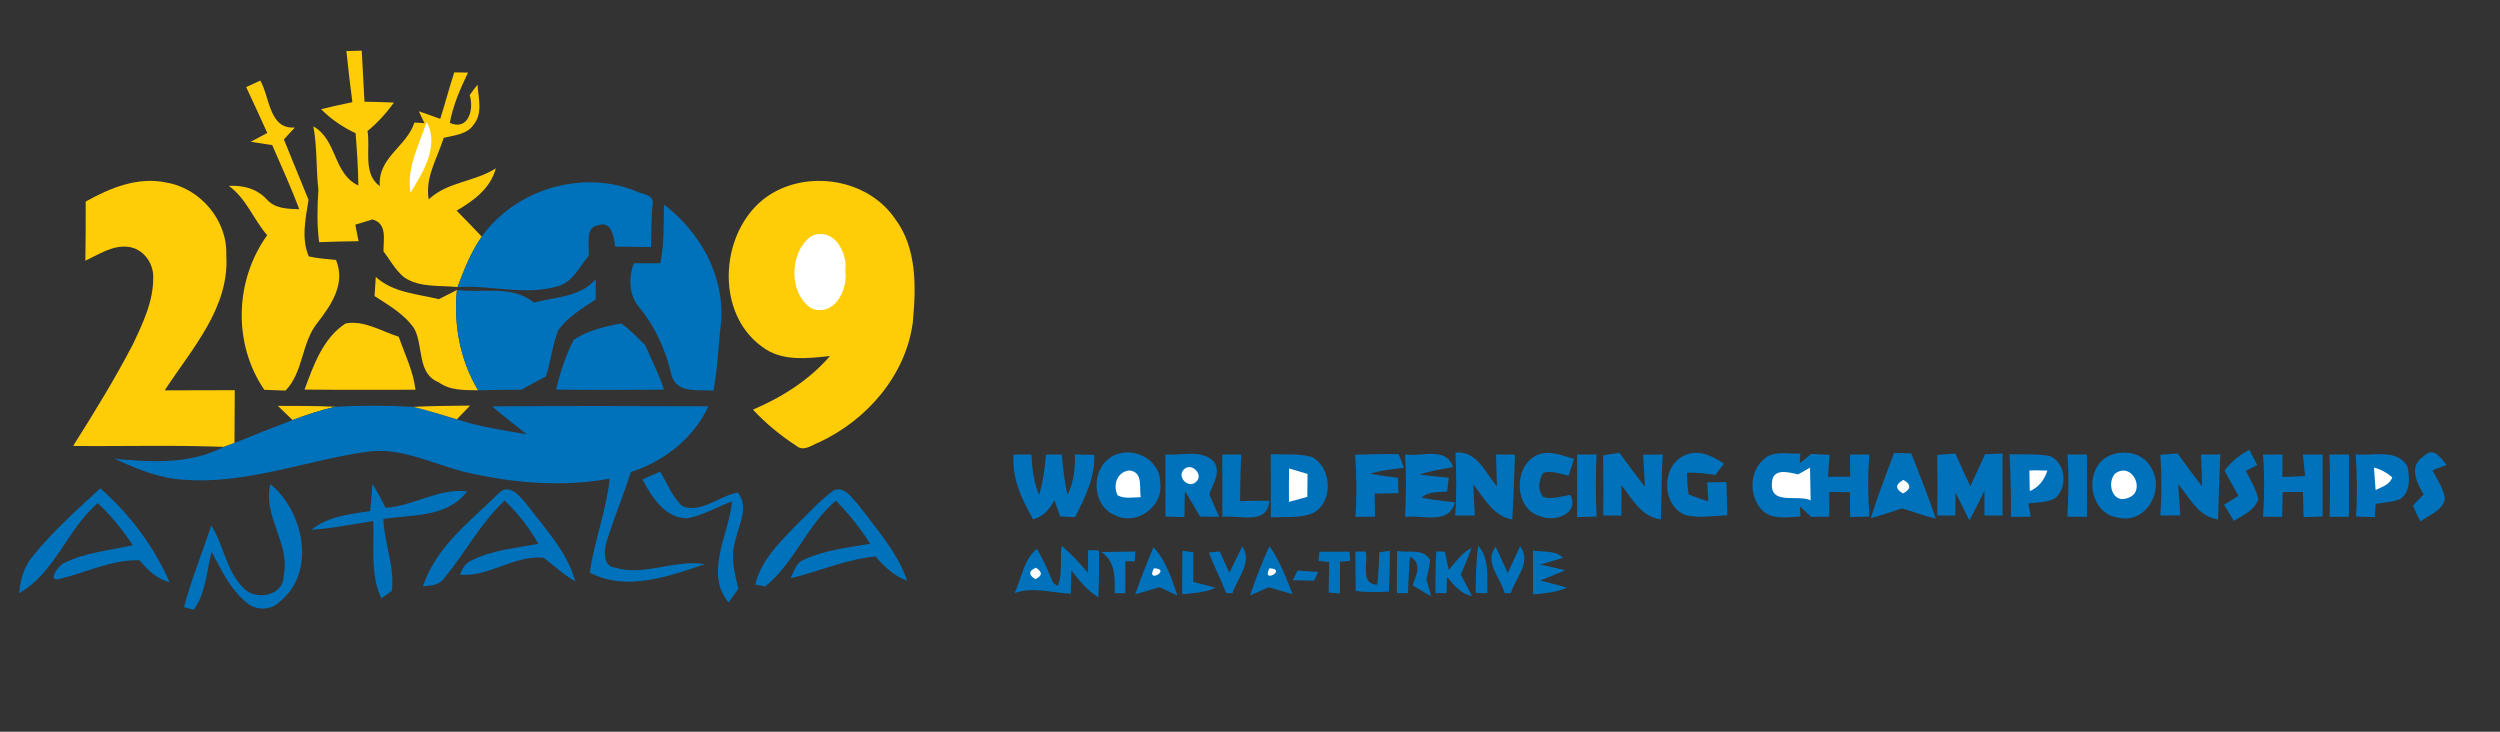 <?xml version="1.0" encoding="UTF-8" standalone="no"?>
<svg
   xmlns:dc="http://purl.org/dc/elements/1.1/"
   xmlns:cc="http://creativecommons.org/ns#"
   xmlns:rdf="http://www.w3.org/1999/02/22-rdf-syntax-ns#"
   xmlns:svg="http://www.w3.org/2000/svg"
   xmlns="http://www.w3.org/2000/svg"
   xmlns:sodipodi="http://sodipodi.sourceforge.net/DTD/sodipodi-0.dtd"
   xmlns:inkscape="http://www.inkscape.org/namespaces/inkscape"
   width="451pt"
   height="132pt"
   viewBox="0 0 451 132"
   version="1.1"
   id="svg2"
   inkscape:version="0.47 r22583"
   sodipodi:docname="Antalya2009.svg">
  <rect x="0" y="0" width="451" height="132" fill="#333333" stroke="none"/>
  <defs
     id="defs148">
    <inkscape:perspective
       sodipodi:type="inkscape:persp3d"
       inkscape:vp_x="0 : 82.5 : 1"
       inkscape:vp_y="0 : 1000 : 0"
       inkscape:vp_z="563.75 : 82.5 : 1"
       inkscape:persp3d-origin="281.875 : 55 : 1"
       id="perspective152" />
  </defs>
  <sodipodi:namedview
     pagecolor="#ffffff"
     bordercolor="#666666"
     borderopacity="1"
     objecttolerance="10"
     gridtolerance="10"
     guidetolerance="10"
     inkscape:pageopacity="0"
     inkscape:pageshadow="2"
     inkscape:window-width="640"
     inkscape:window-height="497"
     id="namedview146"
     showgrid="false"
     inkscape:zoom="0.95609756"
     inkscape:cx="281.875"
     inkscape:cy="82.5"
     inkscape:window-x="0"
     inkscape:window-y="32"
     inkscape:window-maximized="0"
     inkscape:current-layer="svg2" />
  <path
     fill="#fecd08"
     d=" M 62.49 9.21 C 63.18 9.19 64.57 9.16 65.26 9.14 C 65.43 12.21 65.60 15.28 65.75 18.35 C 67.52 18.38 69.29 18.42 71.06 18.50 C 69.70 20.41 68.11 22.15 66.30 23.64 C 66.86 26.92 65.39 31.32 68.52 33.59 C 68.11 28.40 73.39 26.44 74.76 22.11 C 75.21 22.13 76.12 22.18 76.57 22.21 L 75.56 20.07 C 76.85 20.52 78.14 20.98 79.42 21.44 C 80.31 18.66 81.04 15.83 81.95 13.06 C 82.57 13.07 83.81 13.08 84.43 13.09 C 83.04 16.00 81.73 18.98 81.14 22.17 C 84.52 23.66 85.55 19.68 84.73 17.16 C 85.18 16.52 85.65 15.89 86.14 15.27 C 86.28 17.63 87.14 20.42 85.46 22.46 C 84.28 24.28 81.94 24.38 80.04 24.87 C 78.92 28.49 76.64 32.03 77.34 35.96 C 80.75 32.77 85.63 32.82 89.44 30.37 C 88.47 34.02 85.46 36.20 82.37 37.99 C 83.90 39.54 85.41 41.11 86.91 42.69 C 84.96 45.47 83.71 48.64 82.54 51.79 C 79.30 51.43 75.71 51.95 72.88 50.01 C 71.34 48.73 70.36 46.92 69.18 45.33 C 69.16 43.23 69.89 40.34 67.21 39.59 C 66.43 39.83 64.88 40.30 64.10 40.53 C 64.24 41.28 64.53 42.77 64.68 43.51 C 62.31 43.53 59.94 43.60 57.57 43.69 C 57.16 40.56 57.23 37.40 57.44 34.26 C 57.00 30.45 57.24 26.58 56.53 22.80 C 60.87 25.23 60.07 31.34 64.65 33.46 C 64.60 30.31 64.40 27.16 64.15 24.03 C 61.84 22.95 59.72 21.51 57.93 19.70 C 59.80 19.24 61.68 18.82 63.57 18.43 C 63.17 15.36 62.80 12.29 62.49 9.21 Z"
     id="path6" />
  <path
     fill="#fecd08"
     d=" M 44.41 15.71 C 45.05 15.41 46.32 14.83 46.96 14.54 C 48.70 17.58 48.53 23.35 53.19 23.00 C 52.52 23.71 51.86 24.42 51.21 25.15 C 52.71 28.78 54.18 32.42 55.66 36.06 C 55.14 39.41 54.30 43.00 55.71 46.26 C 57.32 46.64 58.98 46.71 60.62 46.90 C 62.39 51.18 59.77 55.00 57.25 58.25 C 54.34 61.88 54.77 67.08 51.51 70.46 C 50.56 70.43 48.64 70.36 47.68 70.32 C 41.99 62.01 42.35 50.56 48.20 42.43 C 45.72 39.58 44.43 35.79 41.27 33.53 C 43.83 33.39 46.32 34.02 48.11 35.95 C 49.61 37.68 51.88 37.66 53.98 37.75 C 52.53 33.82 50.76 30.03 49.11 26.18 C 48.14 26.03 46.20 25.73 45.23 25.58 C 46.23 25.04 47.22 24.51 48.22 23.98 C 46.95 21.22 45.71 18.45 44.41 15.71 Z"
     id="path8" />
  <path
     fill="#ffffff"
     d=" M 74.04 34.76 C 73.32 30.30 75.60 26.10 76.97 22.00 C 79.30 26.27 76.34 31.11 74.04 34.76 Z"
     id="path10" />
  <path
     fill="#fecd08"
     d=" M 15.46 36.36 C 19.85 33.90 24.92 31.82 30.04 32.94 C 36.15 33.98 41.06 39.76 40.82 46.01 C 41.45 55.52 34.56 62.97 29.71 70.42 C 33.93 70.40 38.14 70.40 42.35 70.39 C 42.34 73.57 42.32 76.74 42.30 79.91 C 41.67 80.15 41.04 80.39 40.40 80.62 C 31.33 80.26 22.26 80.54 13.19 80.45 C 16.98 74.46 20.70 68.40 23.98 62.11 C 25.78 58.29 27.71 54.29 27.64 49.97 C 27.69 47.35 25.70 44.74 23.01 44.52 C 20.23 44.24 17.81 45.91 15.40 47.03 C 15.47 43.47 15.46 39.91 15.46 36.36 Z"
     id="path12" />
  <path
     fill="#0072bc"
     d=" M 86.91 42.69 C 92.92 34.24 104.79 30.59 114.49 34.39 C 115.60 35.06 117.90 34.97 117.76 36.70 C 117.42 39.31 117.58 41.95 117.43 44.56 C 115.28 44.54 113.12 44.50 110.97 44.50 C 110.78 42.91 110.37 39.75 107.96 40.63 C 105.41 40.92 106.42 44.39 106.18 46.16 C 104.53 48.12 103.34 50.84 100.69 51.62 C 94.74 53.40 88.59 51.37 82.54 51.79 C 83.71 48.64 84.96 45.47 86.91 42.69 Z"
     id="path14" />
  <path
     fill="#fecd08"
     d=" M 140.27 34.34 C 147.32 30.85 156.87 32.80 161.42 39.40 C 165.47 44.74 165.26 51.82 164.67 58.16 C 163.41 67.72 156.38 75.77 147.81 79.77 C 146.49 80.26 144.96 81.58 143.63 80.40 C 140.79 78.56 138.14 76.39 135.84 73.90 C 141.09 71.65 145.96 68.58 149.73 64.23 C 145.63 64.66 141.00 65.26 137.49 62.56 C 128.16 55.86 130.10 39.31 140.27 34.34 Z"
     id="path16" />
  <path
     fill="#0072bc"
     d=" M 119.77 37.97 L 119.81 36.94 C 126.31 41.84 130.70 49.76 130.10 58.03 C 129.57 62.17 129.50 66.37 128.70 70.47 C 126.09 70.22 122.19 71.08 121.19 67.81 C 120.15 63.35 118.31 59.10 115.40 55.54 C 113.42 53.30 113.36 50.18 114.35 47.49 C 115.94 47.49 117.53 47.49 119.12 47.49 C 119.78 44.36 119.73 41.15 119.77 37.97 Z"
     id="path18" />
  <path
     fill="#ffffff"
     d=" M 146.46 42.55 C 150.44 40.91 152.97 45.58 152.49 48.97 C 153.01 52.38 150.37 57.30 146.35 55.60 C 142.18 52.92 142.38 45.26 146.46 42.55 Z"
     id="path20" />
  <path
     fill="#fecd08"
     d=" M 67.79 49.96 C 70.94 52.82 75.23 53.01 79.17 53.97 C 80.25 53.41 81.34 52.86 82.43 52.31 C 81.82 58.61 82.98 64.95 86.26 70.41 C 83.84 70.35 81.24 70.50 79.18 68.98 C 75.17 67.43 76.45 62.43 74.73 59.28 C 72.97 56.67 70.14 55.09 67.57 53.41 C 67.63 52.26 67.71 51.11 67.79 49.96 Z"
     id="path22" />
  <path
     fill="#0072bc"
     d=" M 96.32 54.60 C 100.20 53.54 104.62 53.66 107.48 50.36 C 107.48 51.57 107.48 52.79 107.47 54.01 C 105.05 55.64 102.39 57.16 100.69 59.61 C 99.64 62.28 99.36 65.18 98.49 67.91 C 97.00 68.67 95.52 69.46 94.07 70.30 C 91.47 70.32 88.87 70.33 86.26 70.41 C 82.98 64.95 81.82 58.61 82.43 52.31 C 87.08 52.94 92.41 51.33 96.32 54.60 Z"
     id="path24" />
  <path
     fill="#fecd08"
     d=" M 62.34 58.35 C 65.65 57.73 68.83 59.76 71.92 60.75 C 73.03 63.90 74.55 66.95 74.95 70.31 C 68.28 70.32 61.61 70.35 54.94 70.28 C 56.55 65.92 58.26 61.00 62.34 58.35 Z"
     id="path26" />
  <path
     fill="#0072bc"
     d=" M 103.49 61.31 C 106.01 59.62 109.13 58.87 112.09 58.36 C 113.67 59.48 114.98 60.91 116.37 62.24 C 117.55 64.91 118.86 67.52 119.79 70.29 C 113.30 70.34 106.81 70.36 100.33 70.28 C 101.04 67.18 102.06 64.15 103.49 61.31 Z"
     id="path28" />
  <path
     fill="#fecd08"
     d=" M 50.13 73.22 C 53.58 73.23 57.03 73.21 60.48 73.38 C 57.85 73.98 55.29 74.83 52.78 75.78 C 51.89 74.92 51.01 74.07 50.13 73.22 Z"
     id="path30" />
  <path
     fill="#0072bc"
     d=" M 60.48 73.38 C 65.15 73.15 69.86 73.13 74.54 73.40 C 77.20 74.02 79.80 74.87 82.42 75.64 C 86.51 77.00 90.77 77.63 95.01 78.34 C 92.91 76.68 90.82 75.04 88.79 73.31 C 101.79 73.23 114.79 73.25 127.79 73.30 C 125.08 79.14 119.82 83.19 113.78 85.18 C 112.43 89.56 110.59 93.77 109.30 98.17 C 109.00 99.65 108.85 102.17 110.91 102.40 C 116.33 104.01 121.69 100.86 127.16 101.77 C 120.66 103.97 112.93 106.77 106.40 103.29 C 107.20 97.56 109.39 92.13 109.98 86.36 C 101.28 87.91 92.36 87.14 83.81 85.13 C 78.23 83.74 72.83 80.87 66.92 81.40 C 55.58 82.87 44.57 87.48 32.98 86.53 C 28.64 86.27 24.57 84.55 20.67 82.75 C 27.30 83.42 34.28 83.77 40.40 80.62 C 41.04 80.39 41.67 80.15 42.30 79.91 C 45.78 78.50 49.27 77.11 52.78 75.78 C 55.29 74.83 57.85 73.98 60.48 73.38 Z"
     id="path32" />
  <path
     fill="#fecd08"
     d=" M 74.54 73.40 C 77.95 73.21 81.38 73.23 84.80 73.17 C 84.00 73.99 83.21 74.81 82.42 75.64 C 79.80 74.87 77.20 74.02 74.54 73.40 Z"
     id="path34" />
  <path
     fill="#0072bc"
     d=" M 182.87 82.00 C 183.67 82.00 185.27 82.00 186.07 82.00 C 186.19 84.49 186.47 86.99 187.46 89.31 C 188.15 86.93 188.52 84.47 188.69 82.00 C 189.64 82.00 190.59 82.00 191.55 82.00 C 191.75 84.45 192.05 86.89 192.56 89.30 C 193.72 87.02 194.01 84.50 193.90 81.98 C 194.78 82.00 196.53 82.04 197.41 82.06 C 197.57 86.13 195.71 89.76 193.95 93.29 C 193.27 93.26 191.91 93.19 191.23 93.16 C 190.90 92.18 190.57 91.20 190.24 90.23 C 189.34 91.80 188.24 93.23 186.38 93.68 C 184.34 90.09 182.49 86.25 182.87 82.00 Z"
     id="path36" />
  <path
     fill="#0072bc"
     d=" M 200.38 82.49 C 203.91 80.20 209.27 82.63 209.29 87.02 C 210.00 91.32 205.04 94.95 201.16 92.95 C 196.99 91.30 196.70 84.84 200.38 82.49 Z"
     id="path38" />
  <path
     fill="#0072bc"
     d=" M 210.25 81.98 C 213.09 82.25 216.69 80.98 218.97 83.26 C 220.33 85.16 218.82 87.32 218.15 89.16 C 218.74 90.51 219.32 91.86 219.92 93.21 C 219.06 93.21 217.35 93.20 216.49 93.19 C 215.63 91.63 214.70 90.11 213.75 88.60 C 213.70 90.16 213.68 91.72 213.68 93.28 C 212.82 93.26 211.11 93.21 210.25 93.19 C 210.24 89.45 210.25 85.72 210.25 81.98 Z"
     id="path40" />
  <path
     fill="#0072bc"
     d=" M 220.50 82.00 C 221.35 82.00 223.07 82.00 223.92 82.00 C 223.77 84.80 223.74 87.60 223.71 90.40 C 225.47 90.35 227.23 90.32 229.00 90.35 C 228.58 94.89 223.54 92.81 220.51 93.25 C 220.49 89.50 220.50 85.75 220.50 82.00 Z"
     id="path42" />
  <path
     fill="#0072bc"
     d=" M 229.25 81.94 C 231.70 82.04 234.21 81.78 236.61 82.41 C 240.33 84.33 240.64 90.67 236.76 92.61 C 234.37 93.53 231.75 93.18 229.26 93.34 C 229.24 89.54 229.24 85.74 229.25 81.94 Z"
     id="path44" />
  <path
     fill="#0072bc"
     d=" M 244.47 82.03 C 247.09 82.00 249.72 81.83 252.34 81.95 C 252.57 82.57 253.02 83.79 253.25 84.41 C 251.20 84.67 249.12 84.79 247.15 85.48 C 248.82 85.77 250.50 86.00 252.20 86.19 C 252.22 86.89 252.26 88.28 252.28 88.97 C 250.85 89.00 249.42 89.02 248.00 89.05 C 248.01 90.43 248.03 91.82 248.05 93.21 C 247.17 93.21 245.40 93.23 244.52 93.24 C 244.79 89.50 244.73 85.76 244.47 82.03 Z"
     id="path46" />
  <path
     fill="#0072bc"
     d=" M 253.49 81.98 C 256.39 82.48 260.94 80.49 262.12 84.26 C 260.09 84.65 258.04 84.91 256.10 85.61 C 257.84 85.85 259.58 86.03 261.34 86.17 C 261.27 86.80 261.14 88.06 261.08 88.68 C 259.51 88.84 257.70 88.59 256.46 89.78 C 258.43 90.20 260.44 90.35 262.45 90.62 C 261.37 94.80 256.58 92.81 253.48 93.25 C 253.66 89.49 253.72 85.73 253.49 81.98 Z"
     id="path48" />
  <path
     fill="#0072bc"
     d=" M 262.56 81.64 C 266.48 81.30 267.91 85.27 270.04 87.72 C 269.99 85.81 269.95 83.90 269.88 81.99 C 270.73 82.00 272.45 82.01 273.30 82.02 C 273.17 85.92 273.03 89.83 272.82 93.73 C 269.37 93.10 267.75 89.86 265.77 87.37 C 265.87 89.24 265.98 91.12 266.06 93.00 C 265.18 93.00 263.40 93.00 262.51 93.00 C 262.80 89.22 262.72 85.43 262.56 81.64 Z"
     id="path50" />
  <path
     fill="#0072bc"
     d=" M 277.24 82.12 C 279.44 81.11 281.80 82.18 283.95 82.79 C 283.70 83.55 283.21 85.06 282.97 85.82 C 281.46 85.50 279.92 84.81 278.37 85.31 C 277.61 86.72 277.29 88.33 278.40 89.66 C 280.03 90.18 281.69 89.50 283.31 89.29 C 284.94 92.66 280.57 94.21 277.97 93.16 C 273.11 91.94 272.92 84.14 277.24 82.12 Z"
     id="path52" />
  <path
     fill="#0072bc"
     d=" M 284.50 82.00 C 285.38 82.00 287.14 82.00 288.02 82.00 C 287.85 85.73 287.85 89.46 288.02 93.19 C 287.14 93.21 285.38 93.25 284.50 93.28 C 284.49 89.52 284.50 85.76 284.50 82.00 Z"
     id="path54" />
  <path
     fill="#0072bc"
     d=" M 289.21 82.15 C 289.94 82.03 291.40 81.79 292.12 81.67 C 293.65 83.74 295.18 85.81 296.75 87.84 C 296.64 85.90 296.53 83.97 296.43 82.03 C 297.32 82.02 299.09 82.00 299.97 81.99 C 299.70 85.89 299.80 89.80 299.61 93.70 C 296.09 93.24 294.48 90.03 292.51 87.54 C 292.50 89.36 292.50 91.18 292.50 93.01 C 291.68 93.00 290.05 92.99 289.24 92.99 C 289.25 89.38 289.26 85.76 289.21 82.15 Z"
     id="path56" />
  <path
     fill="#0072bc"
     d=" M 304.11 92.94 C 299.62 91.23 299.65 83.78 304.11 82.06 C 306.54 81.03 309.00 82.30 310.99 83.65 C 310.60 84.16 309.84 85.18 309.45 85.69 C 307.76 85.38 306.04 85.24 304.32 85.27 C 304.38 86.58 304.38 87.91 304.64 89.21 C 305.79 89.68 306.97 90.09 308.18 90.44 C 308.13 89.58 308.03 87.87 307.98 87.01 C 308.85 87.00 310.58 86.98 311.45 86.97 C 311.49 88.97 311.54 90.97 311.61 92.97 C 309.11 93.01 306.57 93.53 304.11 92.94 Z"
     id="path58" />
  <path
     fill="#0072bc"
     d=" M 318.03 83.01 C 319.76 81.14 322.56 81.99 324.78 81.81 L 324.68 83.56 C 325.36 83.01 326.05 82.46 326.73 81.90 C 327.56 81.94 329.22 82.01 330.06 82.05 C 329.95 83.37 329.86 84.68 329.76 86.00 C 331.09 86.00 332.42 86.00 333.76 85.99 C 333.75 84.66 333.75 83.33 333.75 82.00 C 334.62 82.00 336.36 82.00 337.23 82.00 C 336.93 85.73 336.98 89.47 337.24 93.19 C 336.37 93.21 334.63 93.25 333.76 93.27 C 333.75 91.78 333.74 90.29 333.74 88.81 C 332.80 88.79 330.94 88.75 330.00 88.73 C 330.00 90.22 329.99 91.71 329.99 93.21 C 329.18 93.21 327.56 93.23 326.75 93.24 C 326.07 92.61 325.39 91.98 324.70 91.37 L 324.80 93.18 C 322.50 93.27 319.72 93.84 317.89 92.04 C 315.57 89.66 315.53 85.28 318.03 83.01 Z"
     id="path60" />
  <path
     fill="#0072bc"
     d=" M 337.48 93.48 C 338.73 89.51 340.24 85.61 341.70 81.71 C 342.48 81.73 344.02 81.77 344.79 81.79 C 346.33 85.70 347.88 89.60 349.23 93.58 C 347.15 93.09 345.16 92.30 343.11 91.71 C 341.23 92.30 339.38 92.99 337.48 93.48 Z"
     id="path62" />
  <path
     fill="#0072bc"
     d=" M 349.48 82.07 C 350.30 82.00 351.93 81.88 352.74 81.82 C 353.62 83.80 354.53 85.77 355.45 87.73 C 356.33 85.80 357.22 83.87 358.11 81.95 C 358.89 81.92 360.46 81.86 361.25 81.82 C 361.25 85.55 361.25 89.27 361.25 93.00 C 360.44 93.00 358.81 93.00 358.00 93.00 C 358.00 91.50 358.00 90.01 358.00 88.51 C 357.13 90.32 356.24 92.12 355.28 93.88 C 354.42 92.21 353.61 90.52 352.77 88.84 C 352.76 90.23 352.74 91.61 352.74 93.00 C 351.93 93.00 350.30 93.00 349.49 93.00 C 349.54 89.35 349.54 85.71 349.48 82.07 Z"
     id="path64" />
  <path
     fill="#0072bc"
     d=" M 362.51 81.95 C 364.95 82.02 367.43 81.81 369.84 82.29 C 372.71 83.54 373.03 87.90 370.77 89.87 C 369.30 90.71 367.52 90.57 365.91 90.83 C 366.02 91.43 366.23 92.62 366.34 93.21 C 365.45 93.22 363.66 93.24 362.77 93.25 C 362.77 89.49 362.77 85.71 362.51 81.95 Z"
     id="path66" />
  <path
     fill="#0072bc"
     d=" M 372.98 82.00 C 373.86 82.00 375.62 82.00 376.50 82.00 C 376.50 85.74 376.50 89.49 376.49 93.23 C 375.61 93.22 373.84 93.22 372.96 93.21 C 373.14 89.48 373.25 85.73 372.98 82.00 Z"
     id="path68" />
  <path
     fill="#0072bc"
     d=" M 380.35 82.29 C 382.88 81.05 386.50 81.55 387.96 84.21 C 390.72 88.24 387.18 94.62 382.11 93.38 C 376.83 92.68 375.77 84.64 380.35 82.29 Z"
     id="path70" />
  <path
     fill="#0072bc"
     d=" M 389.73 82.04 C 390.50 81.98 392.05 81.86 392.82 81.80 C 394.27 83.79 395.73 85.79 397.25 87.74 C 397.21 85.82 397.14 83.91 397.06 82.00 C 397.93 82.00 399.68 82.00 400.55 81.99 C 400.36 85.90 400.24 89.80 400.14 93.71 C 396.59 93.21 395.00 89.81 392.95 87.33 C 393.06 89.22 393.20 91.10 393.32 92.99 C 392.42 92.99 390.63 93.00 389.73 93.00 C 389.97 89.35 389.97 85.69 389.73 82.04 Z"
     id="path72" />
  <path
     fill="#0072bc"
     d=" M 401.30 84.88 C 402.51 83.32 404.01 82.04 405.79 81.17 C 406.15 81.85 406.85 83.21 407.21 83.89 C 406.69 84.15 405.66 84.68 405.14 84.94 C 405.99 86.58 406.97 88.20 407.39 90.03 C 406.75 92.09 404.64 92.92 402.98 93.96 C 402.54 93.23 401.66 91.79 401.22 91.06 C 401.87 90.66 403.17 89.85 403.82 89.45 C 402.96 87.94 402.12 86.41 401.30 84.88 Z"
     id="path74" />
  <path
     fill="#0072bc"
     d=" M 408.24 82.02 C 409.40 82.01 410.58 82.00 411.75 81.99 C 411.75 83.34 411.75 84.70 411.75 86.05 C 413.11 86.00 414.47 85.95 415.84 85.89 C 415.70 84.60 415.57 83.30 415.44 82.01 C 416.33 82.00 418.11 82.00 419.00 82.00 C 419.00 85.72 419.00 89.45 419.00 93.17 C 418.14 93.20 416.43 93.26 415.57 93.29 C 415.53 91.78 415.48 90.26 415.45 88.74 C 414.54 88.75 412.70 88.76 411.79 88.77 C 411.75 90.26 411.73 91.75 411.71 93.24 C 410.55 93.23 409.40 93.23 408.25 93.22 C 408.51 89.49 408.54 85.74 408.24 82.02 Z"
     id="path76" />
  <path
     fill="#0072bc"
     d=" M 420.23 82.00 C 421.40 82.00 422.57 82.00 423.75 82.00 C 423.75 85.74 423.75 89.48 423.74 93.22 C 422.57 93.22 421.40 93.23 420.25 93.24 C 420.34 89.49 420.39 85.75 420.23 82.00 Z"
     id="path78" />
  <path
     fill="#0072bc"
     d=" M 424.97 81.96 C 428.04 82.32 432.39 80.85 434.29 84.12 C 434.72 86.09 434.90 88.78 432.98 90.04 C 431.57 90.61 430.02 90.64 428.56 90.90 C 428.53 91.49 428.47 92.69 428.44 93.28 C 427.59 93.26 425.87 93.21 425.02 93.19 C 425.29 89.45 425.20 85.70 424.97 81.96 Z"
     id="path80" />
  <path
     fill="#0072bc"
     d=" M 437.24 82.29 C 439.06 80.52 440.21 82.54 441.37 83.86 C 440.74 84.11 439.47 84.60 438.83 84.84 C 439.63 86.50 440.83 88.06 441.06 89.94 C 440.67 92.16 438.21 92.89 436.64 94.06 C 436.15 93.13 435.70 92.18 435.30 91.22 C 435.92 90.53 436.56 89.87 437.24 89.22 C 435.93 87.00 434.49 84.09 437.24 82.29 Z"
     id="path82" />
  <path
     fill="#ffffff"
     d=" M 213.58 84.68 C 214.88 83.33 217.22 85.58 215.81 86.89 C 214.44 88.29 212.20 86.04 213.58 84.68 Z"
     id="path84" />
  <path
     fill="#ffffff"
     d=" M 366.10 84.88 C 367.18 84.80 368.25 84.88 369.35 84.90 C 368.81 86.56 367.80 87.91 366.17 88.60 C 366.15 87.67 366.11 85.81 366.10 84.88 Z"
     id="path86" />
  <path
     fill="#ffffff"
     d=" M 201.62 89.36 C 200.71 87.51 201.52 85.07 203.77 84.87 C 206.26 85.18 205.50 87.94 205.78 89.69 C 204.39 89.70 202.91 90.04 201.62 89.36 Z"
     id="path88" />
  <path
     fill="#ffffff"
     d=" M 232.53 90.54 C 232.51 88.53 232.52 86.52 232.55 84.51 C 233.38 84.76 235.04 85.25 235.88 85.50 C 235.88 86.87 235.87 88.25 235.84 89.63 C 234.73 89.93 233.63 90.24 232.53 90.54 Z"
     id="path90" />
  <path
     fill="#ffffff"
     d=" M 319.67 87.08 C 319.77 84.37 322.64 85.19 324.38 85.58 C 325.09 85.18 325.81 84.77 326.53 84.37 C 326.56 85.84 326.62 88.78 326.64 90.25 C 324.21 89.16 319.26 91.21 319.67 87.08 Z"
     id="path92" />
  <path
     fill="#ffffff"
     d=" M 381.56 85.44 C 384.68 83.14 387.25 88.74 383.88 89.83 C 381.18 90.97 379.96 87.23 381.56 85.44 Z"
     id="path94" />
  <path
     fill="#ffffff"
     d=" M 428.26 84.34 C 429.52 84.68 430.62 85.28 431.57 86.14 C 431.06 87.47 429.70 87.84 428.56 88.39 C 428.48 87.37 428.33 85.35 428.26 84.34 Z"
     id="path96" />
  <path
     fill="#0072bc"
     d=" M 115.90 86.50 C 116.70 86.15 118.29 85.44 119.08 85.08 C 120.36 87.18 121.25 89.59 123.07 91.31 C 126.60 92.66 129.71 89.44 133.11 88.86 C 135.17 91.48 133.26 94.66 132.67 97.45 C 131.74 100.34 132.49 103.37 133.21 106.21 C 132.76 106.82 131.87 108.06 131.43 108.68 C 127.01 103.36 131.53 96.35 132.07 90.44 C 129.38 91.43 126.86 92.95 124.02 93.50 C 119.98 93.53 117.58 89.66 115.90 86.50 Z"
     id="path98" />
  <path
     fill="#ffffff"
     d=" M 343.31 89.02 C 341.87 88.22 341.89 87.40 343.37 86.57 C 344.81 87.40 344.79 88.22 343.31 89.02 Z"
     id="path100" />
  <path
     fill="#0072bc"
     d=" M 48.77 87.34 C 54.81 92.21 57.15 103.30 50.42 108.57 C 48.88 110.19 46.02 110.16 44.42 108.65 C 41.50 106.27 39.91 102.78 38.19 99.52 C 37.23 103.03 37.19 106.98 34.93 110.00 C 34.49 109.88 33.63 109.64 33.19 109.53 C 34.52 104.52 36.51 99.71 38.11 94.79 C 40.38 98.36 40.80 103.02 43.90 106.04 C 45.98 108.42 51.17 107.56 51.15 103.96 C 52.49 98.10 47.34 93.16 48.77 87.34 Z"
     id="path102" />
  <path
     fill="#0072bc"
     d=" M 67.20 87.28 C 68.04 88.70 68.82 90.15 69.58 91.62 C 74.62 91.27 79.16 88.03 84.27 88.64 C 80.71 93.40 74.39 92.80 69.16 93.62 C 69.30 97.99 71.24 102.23 70.68 106.60 C 70.21 106.94 69.26 107.61 68.79 107.95 C 66.75 103.58 67.54 98.65 67.35 94.00 C 63.63 94.52 59.95 95.35 56.20 95.57 C 59.17 93.10 63.12 92.78 66.79 92.19 C 66.91 90.55 67.05 88.91 67.20 87.28 Z"
     id="path104" />
  <path
     fill="#0072bc"
     d=" M 90.03 88.94 C 91.91 87.07 93.84 89.61 95.02 90.99 C 98.32 95.35 102.28 99.48 103.79 104.87 C 101.69 103.70 99.96 102.04 98.06 100.61 C 92.75 100.10 88.17 104.16 82.97 103.66 C 83.41 102.65 83.91 101.57 85.00 101.13 C 88.76 99.23 93.04 98.86 97.13 98.12 C 95.50 95.22 93.44 92.59 91.03 90.30 C 86.68 94.36 83.96 99.71 80.18 104.23 C 79.32 105.57 77.74 105.67 76.31 105.76 C 78.64 98.65 84.89 93.98 90.03 88.94 Z"
     id="path106" />
  <path
     fill="#0072bc"
     d=" M 150.47 88.42 C 152.46 87.75 153.72 89.87 154.86 91.10 C 158.11 95.43 161.86 99.57 163.66 104.77 C 161.32 103.93 159.52 102.24 157.96 100.38 C 152.64 100.88 147.75 103.09 142.60 104.32 C 143.26 103.16 143.55 101.57 144.92 101.01 C 148.69 99.25 152.90 98.79 156.96 98.10 C 155.22 95.27 153.12 92.69 150.79 90.32 C 145.59 94.69 143.31 101.56 138.05 105.79 C 137.60 105.71 136.71 105.54 136.26 105.46 C 137.27 101.05 140.67 97.85 143.67 94.70 C 145.91 92.58 147.94 90.20 150.47 88.42 Z"
     id="path108" />
  <path
     fill="#0072bc"
     d=" M 6.09 100.11 C 9.68 95.72 13.93 91.93 18.09 88.09 C 23.38 92.72 27.76 98.58 30.60 105.02 C 28.30 104.46 26.63 102.82 25.17 101.07 C 20.23 100.92 15.77 103.21 11.11 104.34 C 8.14 105.33 10.55 101.95 11.56 101.58 C 15.42 99.63 19.82 99.32 23.97 98.35 C 22.11 95.62 20.05 93.01 17.63 90.76 C 12.10 95.51 9.94 103.32 3.46 107.01 C 3.64 104.50 4.40 102.02 6.09 100.11 Z"
     id="path110" />
  <path
     fill="#0072bc"
     d=" M 191.55 98.47 C 193.26 99.94 194.78 101.60 196.26 103.30 C 196.26 102.28 196.28 100.26 196.29 99.24 L 198.26 99.31 C 198.28 102.12 198.27 104.93 198.14 107.74 C 196.13 106.53 194.67 104.70 193.27 102.88 C 193.24 104.28 193.20 105.69 193.16 107.10 C 189.77 106.96 186.39 105.81 183.05 106.98 C 184.30 104.31 184.64 100.96 187.06 99.02 C 188.22 100.96 189.14 103.03 189.97 105.13 C 190.18 105.28 190.59 105.57 190.79 105.72 C 191.81 103.52 191.10 100.84 191.55 98.47 Z"
     id="path112" />
  <path
     fill="#0072bc"
     d=" M 213.29 99.37 C 213.78 99.44 214.78 99.57 215.27 99.63 C 215.27 101.41 215.27 103.20 215.27 104.98 C 216.28 105.24 218.28 105.77 219.29 106.03 C 217.39 106.90 215.31 107.00 213.27 107.20 C 213.26 104.59 213.27 101.98 213.29 99.37 Z"
     id="path114" />
  <path
     fill="#0072bc"
     d=" M 218.08 99.68 C 218.57 99.63 219.56 99.53 220.05 99.48 C 220.61 100.77 221.18 102.05 221.78 103.33 C 222.55 101.73 223.33 100.15 224.11 98.56 C 226.02 101.49 223.21 104.25 222.33 107.02 C 222.05 107.01 221.49 106.99 221.21 106.98 C 220.24 104.52 219.02 102.16 218.08 99.68 Z"
     id="path116" />
  <path
     fill="#0072bc"
     d=" M 248.83 99.63 C 249.31 99.57 250.27 99.43 250.75 99.36 C 250.73 101.82 250.69 104.27 250.55 106.72 C 248.55 106.86 246.55 106.84 244.57 106.63 C 244.53 104.25 244.52 101.88 244.52 99.51 L 246.38 99.49 C 246.88 101.53 245.24 105.35 248.46 105.50 C 248.70 103.55 248.76 101.59 248.83 99.63 Z"
     id="path118" />
  <path
     fill="#0072bc"
     d=" M 266.67 98.45 C 268.76 100.84 268.23 104.09 268.33 107.01 C 267.80 107.00 266.74 106.97 266.21 106.96 C 266.24 104.12 266.26 101.27 266.67 98.45 Z"
     id="path120" />
  <path
     fill="#0374bd"
     d=" M 198.70 99.59 C 200.73 99.55 202.77 99.52 204.81 99.49 L 204.70 101.27 L 203.02 101.25 C 203.01 103.16 203.00 105.08 203.00 107.00 C 202.52 107.00 201.57 107.00 201.09 107.00 C 201.13 104.26 201.27 101.31 198.70 99.59 Z"
     id="path122" />
  <path
     fill="#0072bc"
     d=" M 208.08 98.73 C 210.37 101.14 211.35 104.36 212.41 107.43 C 211.60 107.06 209.98 106.31 209.16 105.93 C 207.70 106.34 206.25 106.79 204.79 107.21 C 205.81 104.36 206.90 101.52 208.08 98.73 Z"
     id="path124" />
  <path
     fill="#0072bc"
     d=" M 225.51 107.42 C 226.52 104.39 227.68 101.42 229.01 98.52 C 230.86 101.18 232.05 104.19 233.18 107.20 C 231.74 106.79 230.31 106.34 228.88 105.94 C 228.04 106.31 226.35 107.05 225.51 107.42 Z"
     id="path126" />
  <path
     fill="#0072bc"
     d=" M 238.03 99.54 C 239.83 99.53 241.63 99.53 243.44 99.52 C 243.47 99.93 243.53 100.77 243.56 101.19 C 243.10 101.22 242.18 101.30 241.73 101.34 C 241.73 103.24 241.73 105.14 241.73 107.05 C 241.22 107.01 240.20 106.95 239.69 106.91 C 239.72 105.07 239.74 103.23 239.78 101.39 C 239.30 101.34 238.33 101.24 237.85 101.19 L 238.03 99.54 Z"
     id="path128" />
  <path
     fill="#0072bc"
     d=" M 252.04 99.38 C 254.04 99.79 256.88 98.84 258.00 101.07 C 257.84 102.24 257.62 103.40 257.33 104.55 C 257.61 105.56 257.90 106.57 258.20 107.59 C 257.06 106.94 255.94 106.27 254.84 105.59 C 255.46 103.80 256.66 101.60 254.36 100.41 C 254.17 102.60 254.11 104.80 254.00 107.00 C 253.50 107.00 252.49 107.00 251.99 107.00 C 251.99 104.46 252.00 101.92 252.04 99.38 Z"
     id="path130" />
  <path
     fill="#0072bc"
     d=" M 259.13 99.48 C 259.51 99.49 260.28 99.51 260.66 99.52 C 260.83 100.35 261.18 102.00 261.35 102.83 C 262.58 101.36 263.73 99.78 265.44 98.84 C 264.87 100.47 264.23 102.07 263.52 103.65 C 264.22 104.94 264.90 106.24 265.56 107.56 C 263.54 107.12 262.26 105.57 261.03 104.05 C 261.01 105.03 260.98 106.02 260.96 107.00 C 260.46 107.00 259.45 107.00 258.95 107.00 C 258.97 104.49 258.93 101.98 259.13 99.48 Z"
     id="path132" />
  <path
     fill="#0072bc"
     d=" M 271.42 107.01 C 270.77 104.22 267.62 101.47 269.82 98.62 C 270.54 100.19 271.27 101.77 271.99 103.36 C 272.73 101.76 273.48 100.16 274.23 98.56 C 276.37 101.49 273.38 104.22 272.56 107.00 C 272.28 107.01 271.70 107.01 271.42 107.01 Z"
     id="path134" />
  <path
     fill="#0072bc"
     d=" M 276.54 99.32 C 278.36 99.62 280.52 99.23 281.97 100.61 C 280.60 101.05 279.21 101.46 277.83 101.84 C 279.34 102.17 280.83 102.51 282.35 102.89 C 281.23 103.35 279.00 104.27 277.88 104.73 C 279.49 105.13 281.09 105.56 282.68 106.02 C 280.74 106.87 278.62 107.04 276.55 107.23 C 276.53 104.59 276.53 101.95 276.54 99.32 Z"
     id="path136" />
  <path
     fill="#ffffff"
     d=" M 186.77 104.48 C 185.51 103.70 185.55 103.01 186.87 102.41 C 188.10 103.18 188.06 103.87 186.77 104.48 Z"
     id="path138" />
  <path
     fill="#ffffff"
     d=" M 208.17 102.51 C 211.49 102.69 206.60 105.46 208.17 102.51 Z"
     id="path140" />
  <path
     fill="#ffffff"
     d=" M 229.03 102.51 C 232.35 102.71 227.43 105.44 229.03 102.51 Z"
     id="path142" />
  <path
     fill="#0072bc"
     d=" M 233.23 104.67 C 233.44 104.24 233.87 103.36 234.08 102.92 C 235.32 103.01 236.55 103.10 237.79 103.19 C 237.61 103.58 237.25 104.37 237.07 104.76 C 235.79 104.73 234.50 104.70 233.23 104.67 Z"
     id="path144" />
</svg>
